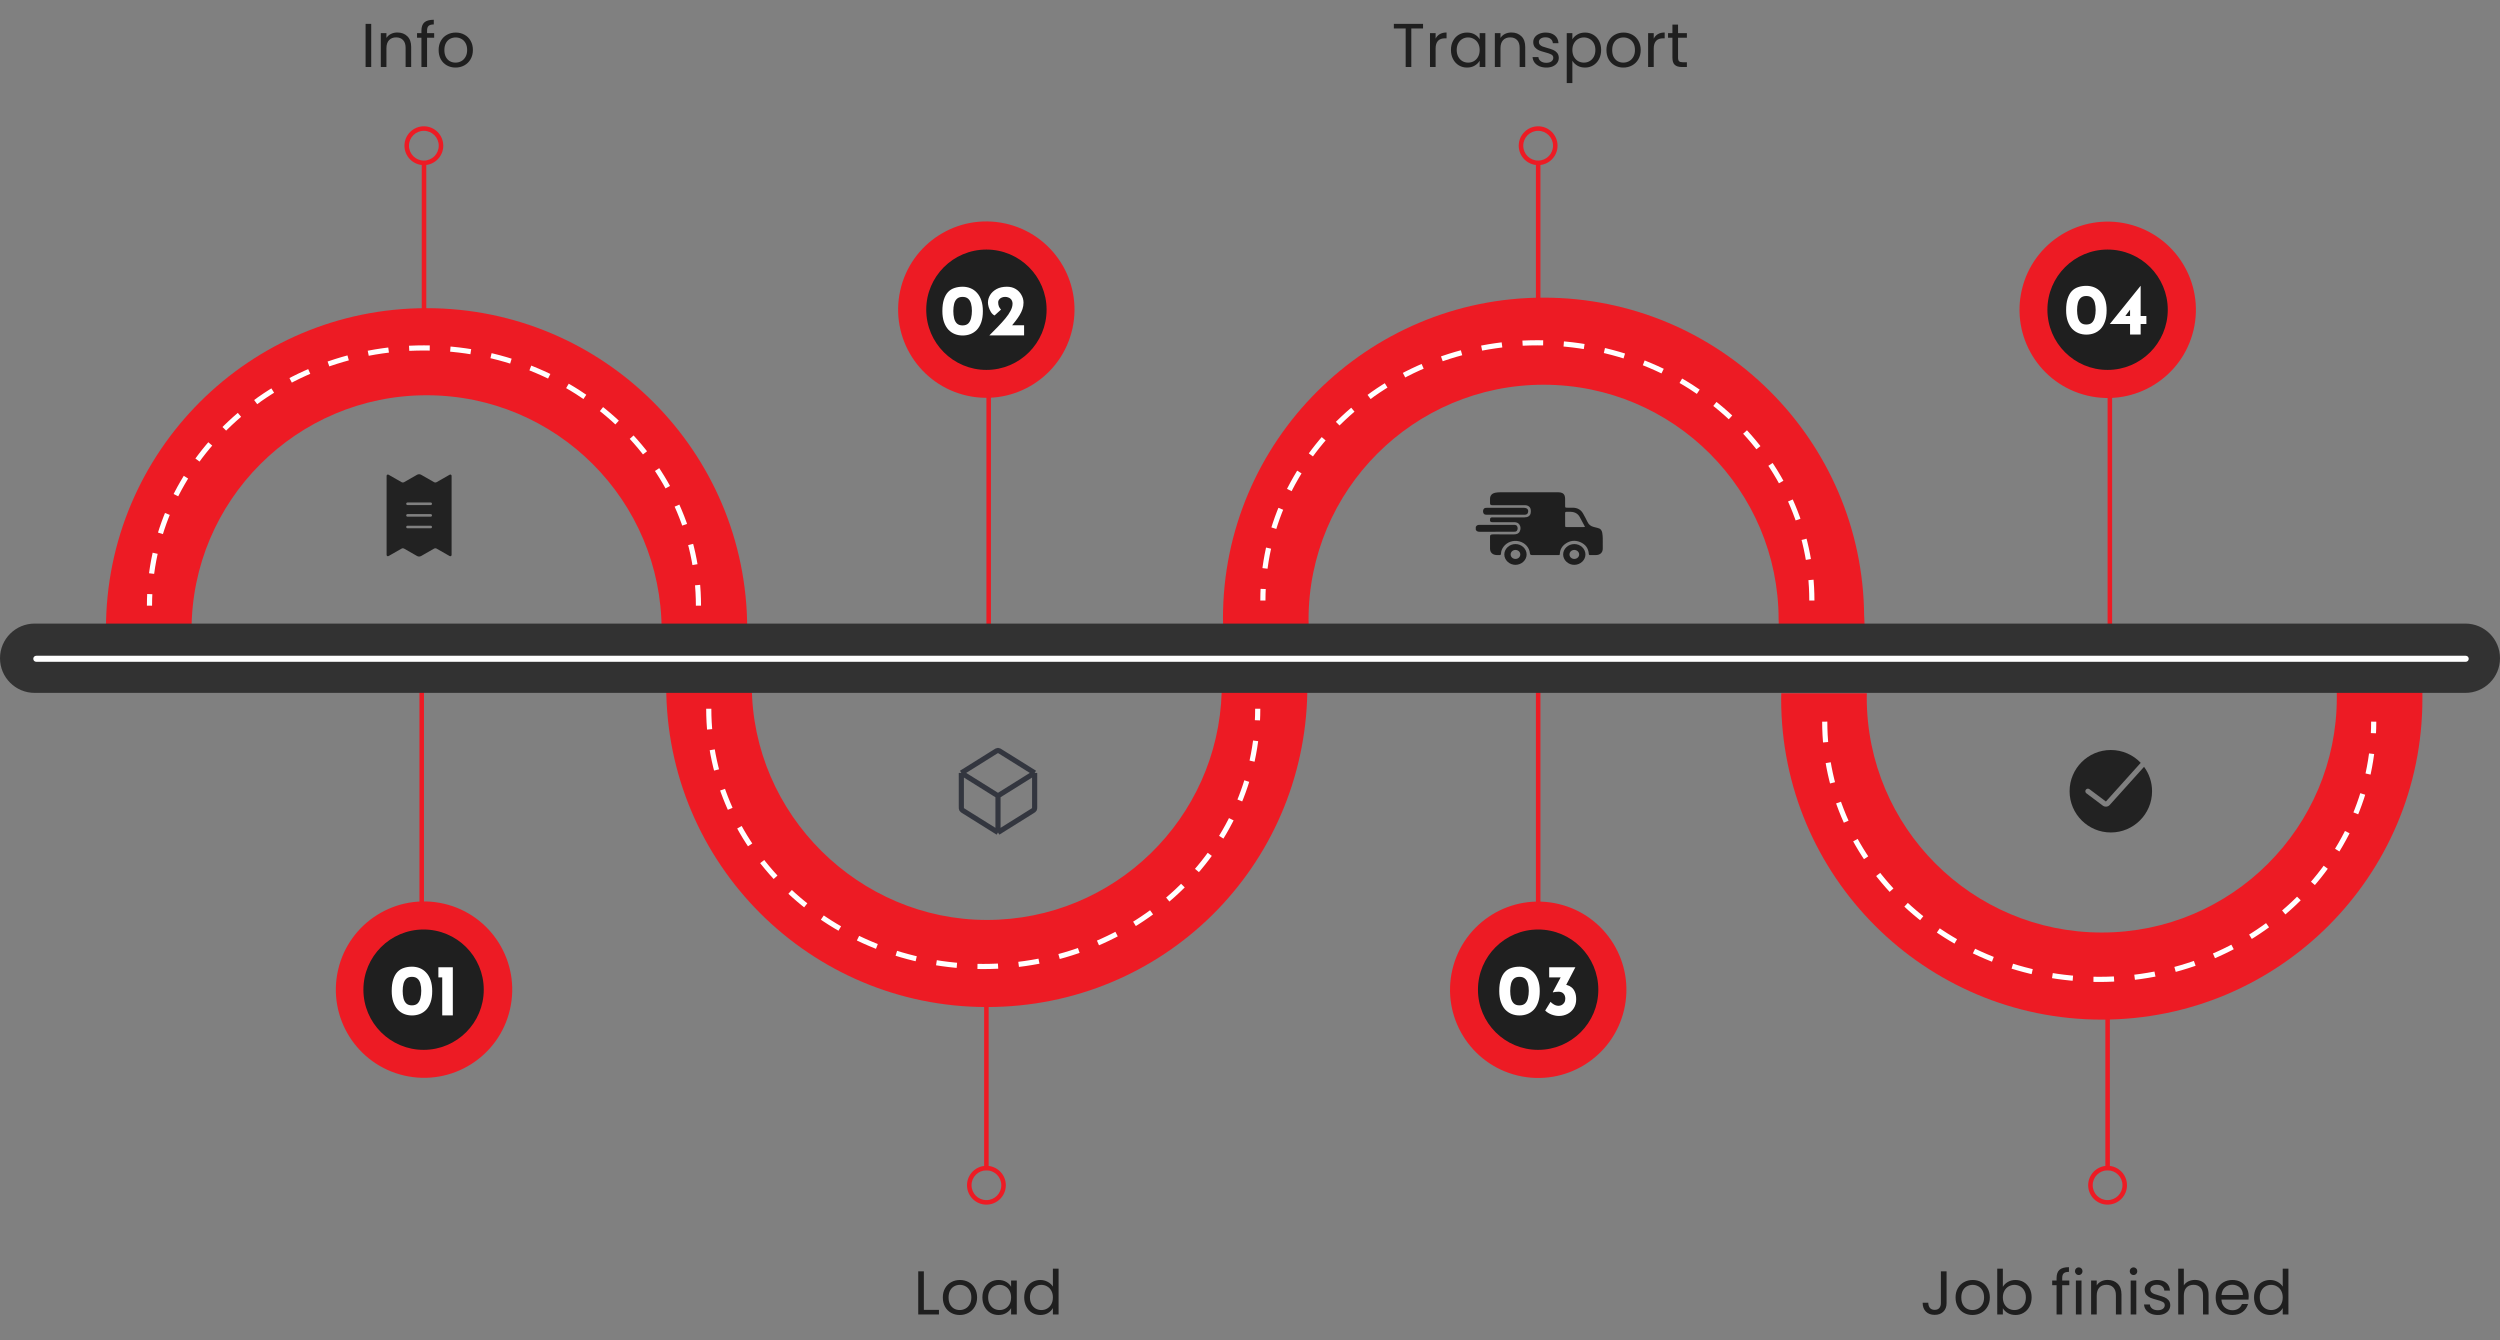 <svg width="970" height="520" viewBox="0 0 970 520" fill="none" xmlns="http://www.w3.org/2000/svg">
<rect x="0" y="0" width="970" height="520" fill="#808080" stroke="none"/>
<g clip-path="url(#clip0_78_106)">
<path d="M572.604 204.457C572.862 203.851 573.35 203.637 574.037 203.64C578.493 203.652 582.952 203.648 587.408 203.644C587.956 203.644 588.475 203.731 588.686 204.251C588.904 204.79 588.937 205.368 588.578 205.886C588.303 206.285 587.844 206.325 587.384 206.325C585.204 206.325 583.023 206.325 580.842 206.325C578.598 206.325 576.352 206.315 574.108 206.33C573.421 206.334 572.888 206.155 572.602 205.534V204.458L572.604 204.457Z" fill="#1F1F1F"/>
<path d="M593.152 191.002C596.985 191.002 600.817 190.999 604.65 191.002C605.951 191.002 606.762 191.443 607.091 192.373C607.218 192.734 607.254 193.134 607.263 193.517C607.288 194.474 607.266 195.43 607.272 196.387C607.275 196.891 607.38 196.984 607.928 196.987C608.73 196.991 609.532 196.971 610.332 196.991C612.106 197.035 613.42 197.798 614.235 199.262C614.848 200.361 615.452 201.468 615.994 202.598C616.472 203.594 617.266 204.178 618.365 204.456C618.86 204.58 619.349 204.729 619.848 204.83C620.956 205.051 621.511 205.742 621.675 206.723C621.79 207.414 621.852 208.118 621.867 208.818C621.896 210.163 621.879 211.509 621.874 212.855C621.87 214.394 620.867 215.343 619.217 215.367C618.495 215.379 617.773 215.35 617.053 215.377C616.637 215.393 616.484 215.297 616.452 214.871C616.293 212.752 615.177 211.183 613.094 210.322C611.066 209.484 609.102 209.738 607.345 211.005C606.038 211.947 605.326 213.223 605.217 214.772C605.175 215.369 605.183 215.37 604.554 215.37C601.171 215.37 597.787 215.37 594.403 215.37C593.918 215.37 593.654 215.151 593.613 214.711C593.407 212.471 591.77 210.625 589.476 210.047C587.192 209.471 584.79 210.274 583.403 212.087C582.784 212.897 582.419 213.8 582.39 214.797C582.377 215.249 582.175 215.407 581.714 215.374C581.395 215.352 581.072 215.379 580.751 215.367C579.171 215.317 578.165 214.414 578.132 212.942C578.095 211.358 578.117 209.773 578.127 208.188C578.13 207.663 578.326 207.461 578.876 207.365C579.063 207.333 579.259 207.333 579.45 207.333C582.112 207.331 584.774 207.321 587.436 207.337C588.418 207.342 589.232 207.06 589.654 206.205C590.098 205.305 590.098 204.363 589.514 203.503C589.041 202.811 588.285 202.6 587.433 202.603C585.14 202.612 582.846 202.606 580.553 202.606C580.12 202.606 579.688 202.596 579.255 202.608C578.039 202.64 578.003 202.125 578.201 201.088C578.227 200.957 578.484 200.83 578.661 200.766C578.816 200.711 579.01 200.744 579.185 200.744C583.291 200.744 587.396 200.745 591.501 200.742C592.784 200.742 593.68 200.171 593.893 199.142C593.994 198.654 593.996 198.122 593.902 197.633C593.712 196.635 592.826 196.02 591.675 196.016C589.382 196.008 587.088 196.013 584.795 196.013C582.87 196.013 580.947 196.013 579.022 196.013C578.341 196.013 578.133 195.823 578.124 195.185C578.117 194.647 578.118 194.109 578.124 193.571C578.139 192.283 578.826 191.453 580.181 191.178C580.753 191.067 581.352 191.012 581.941 191.01C585.677 190.995 589.414 191.002 593.152 191.002ZM614.984 204.429C614.279 203.106 613.625 201.863 612.953 200.628C612.247 199.327 611.089 198.657 609.536 198.589C608.976 198.565 608.413 198.598 607.854 198.581C607.436 198.568 607.256 198.691 607.263 199.12C607.288 200.718 607.271 202.318 607.274 203.918C607.274 204.436 607.348 204.504 607.92 204.504C610.069 204.507 612.218 204.507 614.365 204.502C614.55 204.502 614.735 204.46 614.986 204.43L614.984 204.429Z" fill="#1F1F1F"/>
<path d="M584.15 199.711C581.731 199.711 579.311 199.707 576.891 199.714C576.369 199.715 575.862 199.667 575.614 199.18C575.35 198.663 575.352 198.098 575.614 197.579C575.848 197.112 576.339 197.036 576.839 197.036C578.651 197.036 580.461 197.036 582.272 197.036C585.285 197.036 588.298 197.036 591.311 197.036C592.645 197.036 593.25 197.854 592.794 199.042C592.634 199.46 592.207 199.708 591.602 199.709C589.824 199.714 588.044 199.711 586.266 199.711C585.561 199.711 584.856 199.711 584.15 199.711Z" fill="#1F1F1F"/>
<path d="M615.148 215.109C615.161 217.31 613.236 219.129 610.859 219.163C608.516 219.195 606.49 217.317 606.498 215.122C606.507 212.925 608.465 211.103 610.821 211.097C613.186 211.091 615.134 212.899 615.146 215.109H615.148ZM608.963 215.139C608.969 216.105 609.783 216.862 610.821 216.867C611.867 216.872 612.726 216.076 612.714 215.112C612.702 214.166 611.856 213.381 610.839 213.375C609.795 213.368 608.957 214.158 608.963 215.14V215.139Z" fill="#1F1F1F"/>
<path d="M588.006 211.096C590.369 211.1 592.321 212.917 592.328 215.119C592.334 217.309 590.385 219.139 588.021 219.161C585.667 219.184 583.659 217.312 583.675 215.111C583.692 212.906 585.649 211.093 588.008 211.097L588.006 211.096ZM587.944 216.865C588.987 216.893 589.827 216.162 589.872 215.188C589.918 214.218 589.087 213.397 588.034 213.374C587.014 213.352 586.157 214.119 586.127 215.083C586.096 216.043 586.906 216.836 587.944 216.865Z" fill="#1F1F1F"/>
</g>
<path d="M818.636 382.401H816.876V454.023H818.636V382.401Z" fill="#ed1b24"/>
<path d="M819.504 127.593H817.744V245.938H819.504V127.593Z" fill="#ed1b24"/>
<path d="M597.69 63.761H595.93V135.383H597.69V63.761Z" fill="#ed1b24"/>
<path d="M597.69 258.235H595.93V376.581H597.69V258.235Z" fill="#ed1b24"/>
<path d="M164.506 258.235H162.746V376.581H164.506V258.235Z" fill="#ed1b24"/>
<path d="M197.87 391.655C202.111 373.24 190.621 354.874 172.206 350.633C153.792 346.392 135.426 357.881 131.185 376.296C126.943 394.711 138.433 413.077 156.848 417.318C175.262 421.559 193.628 410.069 197.87 391.655Z" fill="#ed1b24"/>
<path d="M164.35 407.346C177.246 407.346 187.7 396.891 187.7 383.996C187.7 371.1 177.246 360.646 164.35 360.646C151.454 360.646 141 371.1 141 383.996C141 396.891 151.454 407.346 164.35 407.346Z" fill="#1F1F1F"/>
<path d="M159.843 393.994C158.772 393.994 157.759 393.806 156.801 393.431C155.862 393.055 155.027 392.483 154.295 391.713C153.581 390.925 153.018 389.939 152.605 388.756C152.192 387.555 151.986 386.147 151.986 384.532C151.986 382.73 152.183 381.228 152.577 380.026C152.971 378.806 153.516 377.83 154.21 377.098C154.924 376.365 155.759 375.849 156.717 375.549C157.674 375.23 158.716 375.07 159.843 375.07C160.913 375.07 161.917 375.258 162.856 375.633C163.813 376.009 164.649 376.591 165.362 377.379C166.094 378.149 166.667 379.135 167.08 380.336C167.493 381.519 167.699 382.918 167.699 384.532C167.699 386.203 167.493 387.639 167.08 388.841C166.667 390.042 166.094 391.028 165.362 391.798C164.63 392.549 163.794 393.102 162.856 393.459C161.917 393.816 160.913 393.994 159.843 393.994ZM159.814 390.08C160.753 390.08 161.485 389.836 162.011 389.348C162.537 388.841 162.903 388.155 163.109 387.292C163.334 386.428 163.447 385.471 163.447 384.419C163.447 383.387 163.334 382.467 163.109 381.66C162.903 380.852 162.537 380.214 162.011 379.745C161.485 379.257 160.753 379.013 159.814 379.013C158.894 379.013 158.172 379.257 157.646 379.745C157.12 380.233 156.754 380.89 156.548 381.716C156.341 382.542 156.238 383.471 156.238 384.504C156.238 385.537 156.341 386.475 156.548 387.32C156.754 388.165 157.12 388.841 157.646 389.348C158.172 389.836 158.894 390.08 159.814 390.08ZM170.091 375.295H175.695V393.966H171.584V379.238H170.091V375.295Z" fill="white"/>
<path d="M383.597 382.401H381.837V454.023H383.597V382.401Z" fill="#ed1b24"/>
<path d="M384.489 127.593H382.729V245.938H384.489V127.593Z" fill="#ed1b24"/>
<path d="M416.111 127.475C420.165 109.018 408.49 90.769 390.034 86.715C371.577 82.66 353.328 94.335 349.274 112.792C345.219 131.248 356.894 149.497 375.351 153.552C393.807 157.606 412.056 145.931 416.111 127.475Z" fill="#ed1b24"/>
<path d="M382.729 143.526C395.625 143.526 406.079 133.072 406.079 120.176C406.079 107.281 395.625 96.826 382.729 96.826C369.833 96.826 359.379 107.281 359.379 120.176C359.379 133.072 369.833 143.526 382.729 143.526Z" fill="#1F1F1F"/>
<path d="M373.497 130.174C372.426 130.174 371.413 129.987 370.455 129.611C369.516 129.236 368.681 128.663 367.949 127.893C367.235 127.105 366.672 126.119 366.259 124.936C365.846 123.735 365.64 122.327 365.64 120.712C365.64 118.91 365.837 117.408 366.231 116.207C366.625 114.986 367.17 114.01 367.864 113.278C368.578 112.546 369.413 112.029 370.371 111.729C371.328 111.41 372.37 111.25 373.497 111.25C374.567 111.25 375.571 111.438 376.51 111.813C377.467 112.189 378.303 112.771 379.016 113.559C379.748 114.329 380.321 115.315 380.734 116.516C381.147 117.699 381.353 119.098 381.353 120.712C381.353 122.383 381.147 123.819 380.734 125.021C380.321 126.222 379.748 127.208 379.016 127.978C378.284 128.729 377.448 129.283 376.51 129.639C375.571 129.996 374.567 130.174 373.497 130.174ZM373.468 126.26C374.407 126.26 375.139 126.016 375.665 125.528C376.191 125.021 376.557 124.336 376.763 123.472C376.988 122.608 377.101 121.651 377.101 120.6C377.101 119.567 376.988 118.647 376.763 117.84C376.557 117.033 376.191 116.394 375.665 115.925C375.139 115.437 374.407 115.193 373.468 115.193C372.548 115.193 371.826 115.437 371.3 115.925C370.774 116.413 370.408 117.07 370.202 117.896C369.995 118.722 369.892 119.652 369.892 120.684C369.892 121.717 369.995 122.655 370.202 123.5C370.408 124.345 370.774 125.021 371.3 125.528C371.826 126.016 372.548 126.26 373.468 126.26ZM383.858 130.146C385.022 128.963 386.139 127.828 387.209 126.739C388.279 125.631 389.236 124.57 390.081 123.557C390.945 122.524 391.621 121.529 392.109 120.571C392.616 119.614 392.869 118.685 392.869 117.784C392.869 117.389 392.794 117.033 392.644 116.713C392.513 116.394 392.315 116.122 392.053 115.897C391.809 115.671 391.508 115.503 391.151 115.39C390.813 115.258 390.429 115.193 389.997 115.193C389.565 115.193 389.18 115.258 388.842 115.39C388.504 115.503 388.223 115.662 387.997 115.869C387.772 116.075 387.594 116.3 387.462 116.544C387.35 116.789 387.293 117.042 387.293 117.305C387.293 117.906 387.387 118.441 387.575 118.91C387.782 119.361 388.054 119.764 388.392 120.121L385.885 122.402C385.341 122.139 384.872 121.698 384.477 121.078C384.102 120.459 383.811 119.811 383.604 119.135C383.417 118.441 383.323 117.868 383.323 117.417C383.323 116.385 383.604 115.399 384.168 114.461C384.75 113.522 385.585 112.752 386.674 112.151C387.782 111.551 389.124 111.25 390.701 111.25C391.996 111.25 393.123 111.541 394.08 112.123C395.038 112.705 395.779 113.475 396.305 114.432C396.849 115.371 397.122 116.375 397.122 117.446C397.122 118.29 396.99 119.107 396.727 119.896C396.464 120.684 396.098 121.463 395.629 122.233C395.178 122.984 394.662 123.735 394.08 124.486C393.498 125.218 392.897 125.969 392.278 126.739L390.419 126.204H397.347V130.146H383.858Z" fill="white"/>
<path d="M851.079 128.117C855.448 109.732 844.087 91.287 825.703 86.917C807.318 82.547 788.872 93.909 784.503 112.293C780.133 130.678 791.494 149.124 809.879 153.493C828.263 157.863 846.709 146.501 851.079 128.117Z" fill="#ed1b24"/>
<path d="M817.744 143.527C830.64 143.527 841.094 133.073 841.094 120.177C841.094 107.281 830.64 96.827 817.744 96.827C804.848 96.827 794.394 107.281 794.394 120.177C794.394 133.073 804.848 143.527 817.744 143.527Z" fill="#1F1F1F"/>
<path d="M809.511 129.829C808.441 129.829 807.427 129.641 806.47 129.266C805.531 128.89 804.696 128.318 803.963 127.548C803.25 126.759 802.687 125.774 802.274 124.591C801.861 123.389 801.654 121.981 801.654 120.367C801.654 118.564 801.851 117.063 802.246 115.861C802.64 114.641 803.184 113.665 803.879 112.932C804.592 112.2 805.428 111.684 806.385 111.383C807.343 111.064 808.385 110.905 809.511 110.905C810.581 110.905 811.586 111.092 812.524 111.468C813.482 111.843 814.317 112.425 815.031 113.214C815.763 113.984 816.335 114.969 816.748 116.171C817.161 117.354 817.368 118.752 817.368 120.367C817.368 122.038 817.161 123.474 816.748 124.675C816.335 125.877 815.763 126.863 815.031 127.632C814.298 128.383 813.463 128.937 812.524 129.294C811.586 129.65 810.581 129.829 809.511 129.829ZM809.483 125.914C810.422 125.914 811.154 125.67 811.679 125.182C812.205 124.675 812.571 123.99 812.778 123.127C813.003 122.263 813.116 121.305 813.116 120.254C813.116 119.222 813.003 118.302 812.778 117.494C812.571 116.687 812.205 116.049 811.679 115.579C811.154 115.091 810.422 114.847 809.483 114.847C808.563 114.847 807.84 115.091 807.315 115.579C806.789 116.068 806.423 116.725 806.216 117.551C806.01 118.377 805.906 119.306 805.906 120.339C805.906 121.371 806.01 122.31 806.216 123.155C806.423 124 806.789 124.675 807.315 125.182C807.84 125.67 808.563 125.914 809.483 125.914ZM818.633 125.717V125.689L830.545 110.905H830.573V122.62H832.798V125.717H830.573V129.801H826.462V125.717H818.633ZM826.659 119.888L824.491 122.789L824.096 122.62H826.462V119.691L826.659 119.888Z" fill="white"/>
<path d="M165.398 63.761H163.638V135.383H165.398V63.761Z" fill="#ed1b24"/>
<path d="M906.638 262.436C906.638 262.436 906.685 270.086 906.685 270.626C906.685 320.987 865.852 361.82 815.491 361.82C765.13 361.82 724.297 320.987 724.297 270.626C724.297 270.086 724.32 269.546 724.344 268.983H691.137C691.137 269.734 691.09 270.461 691.09 271.212C691.09 339.925 746.778 395.613 815.491 395.613C884.203 395.613 939.891 339.925 939.891 271.212V262.412H906.638V262.436Z" fill="#ed1b24"/>
<path d="M289.916 243.967C289.916 175.255 234.228 119.567 165.515 119.567C96.803 119.567 41.115 175.255 41.115 243.967C41.115 244.718 41.162 245.446 41.162 246.196H74.368C74.368 245.657 74.321 245.117 74.321 244.554C74.321 194.193 115.154 153.36 165.515 153.36C215.876 153.36 256.71 194.193 256.71 244.554C256.71 245.094 256.686 245.633 256.663 246.196L256.451 257.954L289.916 255.419V246.22H289.869C289.869 245.469 289.916 244.742 289.916 243.991V243.967Z" fill="#ed1b24"/>
<path d="M507.271 267.622C507.271 267.176 507.294 266.753 507.294 266.331C507.294 265.909 507.294 265.463 507.271 265.04L474.017 255.419V268.42C472.609 317.537 432.363 356.938 382.894 356.938C333.424 356.938 291.699 316.105 291.699 265.744C291.699 265.205 291.723 264.665 291.746 264.102H258.54C258.54 264.853 258.493 265.58 258.493 266.331C258.493 335.043 314.181 390.731 382.894 390.731C451.606 390.731 506.121 336.146 507.247 268.42V267.645L507.271 267.622Z" fill="#ed1b24"/>
<path d="M723.287 239.156C722.888 170.795 667.365 115.483 598.91 115.483C530.456 115.483 474.51 171.171 474.51 239.883C474.51 240.634 474.557 241.362 474.557 242.113H507.763C507.763 241.573 507.716 241.033 507.716 240.47C507.716 190.109 548.549 149.276 598.91 149.276C649.271 149.276 690.105 190.109 690.105 240.47C690.105 241.01 690.762 262.436 690.762 262.436L724.015 255.395L723.311 239.156H723.287Z" fill="#ed1b24"/>
<path d="M970 255.396C970 262.835 963.969 268.842 956.553 268.842H13.447C6.008 268.842 0 262.811 0 255.396C0 247.956 6.031 241.949 13.447 241.949H956.553C963.992 241.949 970 247.98 970 255.396Z" fill="#323232"/>
<path d="M630.115 391.947C634.484 373.562 623.123 355.116 604.739 350.747C586.354 346.377 567.908 357.738 563.539 376.123C559.169 394.507 570.53 412.953 588.915 417.323C607.299 421.692 625.745 410.331 630.115 391.947Z" fill="#ed1b24"/>
<path d="M596.799 407.346C609.694 407.346 620.149 396.892 620.149 383.996C620.149 371.1 609.694 360.646 596.799 360.646C583.903 360.646 573.449 371.1 573.449 383.996C573.449 396.892 583.903 407.346 596.799 407.346Z" fill="#1F1F1F"/>
<path d="M589.566 393.994C588.496 393.994 587.482 393.807 586.525 393.431C585.586 393.056 584.751 392.483 584.018 391.713C583.305 390.925 582.742 389.939 582.329 388.756C581.916 387.555 581.709 386.147 581.709 384.532C581.709 382.73 581.906 381.228 582.301 380.027C582.695 378.806 583.239 377.83 583.934 377.098C584.647 376.366 585.483 375.849 586.44 375.549C587.398 375.23 588.44 375.07 589.566 375.07C590.636 375.07 591.641 375.258 592.579 375.634C593.537 376.009 594.372 376.591 595.086 377.38C595.818 378.149 596.39 379.135 596.803 380.336C597.216 381.519 597.423 382.918 597.423 384.532C597.423 386.203 597.216 387.639 596.803 388.841C596.39 390.043 595.818 391.028 595.086 391.798C594.353 392.549 593.518 393.103 592.579 393.459C591.641 393.816 590.636 393.994 589.566 393.994ZM589.538 390.08C590.477 390.08 591.209 389.836 591.734 389.348C592.26 388.841 592.626 388.156 592.833 387.292C593.058 386.429 593.171 385.471 593.171 384.42C593.171 383.387 593.058 382.467 592.833 381.66C592.626 380.853 592.26 380.214 591.734 379.745C591.209 379.257 590.477 379.013 589.538 379.013C588.618 379.013 587.895 379.257 587.369 379.745C586.844 380.233 586.478 380.89 586.271 381.716C586.065 382.542 585.961 383.472 585.961 384.504C585.961 385.537 586.065 386.475 586.271 387.32C586.478 388.165 586.844 388.841 587.369 389.348C587.895 389.836 588.618 390.08 589.538 390.08ZM611.248 375.296L607.024 383.406L604.799 382.195C604.987 382.12 605.184 382.064 605.39 382.026C605.616 381.989 605.822 381.97 606.01 381.97C606.667 381.951 607.324 382.026 607.981 382.195C608.638 382.364 609.23 382.664 609.755 383.096C610.3 383.528 610.732 384.119 611.051 384.87C611.389 385.621 611.558 386.579 611.558 387.743C611.558 389.094 611.238 390.258 610.6 391.235C609.981 392.192 609.164 392.924 608.15 393.431C607.136 393.938 606.038 394.192 604.855 394.192C603.935 394.192 602.969 394.004 601.955 393.628C600.941 393.234 600.134 392.718 599.533 392.079L601.617 388.7C601.898 389.057 602.33 389.404 602.912 389.742C603.494 390.08 604.104 390.249 604.743 390.249C605.156 390.249 605.559 390.146 605.954 389.939C606.348 389.733 606.676 389.423 606.939 389.01C607.202 388.597 607.334 388.09 607.334 387.489C607.334 386.663 607.099 386.006 606.63 385.518C606.179 385.03 605.541 384.786 604.715 384.786C604.151 384.786 603.72 384.814 603.419 384.87C603.138 384.908 602.856 384.964 602.574 385.039L602.49 384.927L605.785 378.759L606.967 379.238H601.082V375.296H611.248Z" fill="white"/>
<path d="M956.694 256.78H14.08C13.423 256.78 12.907 256.263 12.907 255.606C12.907 254.949 13.423 254.433 14.08 254.433H956.694C957.351 254.433 957.867 254.949 957.867 255.606C957.867 256.263 957.351 256.78 956.694 256.78Z" fill="white"/>
<path d="M164.459 64.066C160.306 64.066 156.926 60.687 156.926 56.533C156.926 52.379 160.306 49 164.459 49C168.613 49 171.992 52.379 171.992 56.533C171.992 60.687 168.613 64.066 164.459 64.066ZM164.459 50.76C161.268 50.76 158.686 53.341 158.686 56.533C158.686 59.724 161.268 62.306 164.459 62.306C167.651 62.306 170.232 59.724 170.232 56.533C170.232 53.341 167.651 50.76 164.459 50.76Z" fill="#ed1b24"/>
<path d="M596.798 64.066C592.645 64.066 589.265 60.687 589.265 56.533C589.265 52.379 592.645 49 596.798 49C600.952 49 604.331 52.379 604.331 56.533C604.331 60.687 600.952 64.066 596.798 64.066ZM596.798 50.76C593.607 50.76 591.025 53.341 591.025 56.533C591.025 59.724 593.607 62.306 596.798 62.306C599.99 62.306 602.571 59.724 602.571 56.533C602.571 53.341 599.99 50.76 596.798 50.76Z" fill="#ed1b24"/>
<path d="M817.744 467.4C813.59 467.4 810.211 464.02 810.211 459.867C810.211 455.713 813.59 452.334 817.744 452.334C821.897 452.334 825.277 455.713 825.277 459.867C825.277 464.02 821.897 467.4 817.744 467.4ZM817.744 454.094C814.552 454.094 811.971 456.675 811.971 459.867C811.971 463.058 814.552 465.64 817.744 465.64C820.935 465.64 823.517 463.058 823.517 459.867C823.517 456.675 820.935 454.094 817.744 454.094Z" fill="#ed1b24"/>
<path d="M382.729 467.4C378.575 467.4 375.196 464.02 375.196 459.867C375.196 455.713 378.575 452.334 382.729 452.334C386.883 452.334 390.262 455.713 390.262 459.867C390.262 464.02 386.883 467.4 382.729 467.4ZM382.729 454.094C379.538 454.094 376.956 456.675 376.956 459.867C376.956 463.058 379.538 465.64 382.729 465.64C385.921 465.64 388.502 463.058 388.502 459.867C388.502 456.675 385.921 454.094 382.729 454.094Z" fill="#ed1b24"/>
<path d="M144.032 9.272V26H141.848V9.272H144.032ZM154.162 12.608C155.762 12.608 157.058 13.096 158.05 14.072C159.042 15.032 159.538 16.424 159.538 18.248V26H157.378V18.56C157.378 17.248 157.05 16.248 156.394 15.56C155.738 14.856 154.842 14.504 153.706 14.504C152.554 14.504 151.634 14.864 150.946 15.584C150.274 16.304 149.938 17.352 149.938 18.728V26H147.754V12.848H149.938V14.72C150.37 14.048 150.954 13.528 151.69 13.16C152.442 12.792 153.266 12.608 154.162 12.608ZM168.458 14.648H165.698V26H163.514V14.648H161.81V12.848H163.514V11.912C163.514 10.44 163.89 9.368 164.642 8.696C165.41 8.008 166.634 7.664 168.314 7.664V9.488C167.354 9.488 166.674 9.68 166.274 10.064C165.89 10.432 165.698 11.048 165.698 11.912V12.848H168.458V14.648ZM176.74 26.216C175.508 26.216 174.388 25.936 173.38 25.376C172.388 24.816 171.604 24.024 171.028 23C170.468 21.96 170.188 20.76 170.188 19.4C170.188 18.056 170.476 16.872 171.052 15.848C171.644 14.808 172.444 14.016 173.452 13.472C174.46 12.912 175.588 12.632 176.836 12.632C178.084 12.632 179.212 12.912 180.22 13.472C181.228 14.016 182.02 14.8 182.596 15.824C183.188 16.848 183.484 18.04 183.484 19.4C183.484 20.76 183.18 21.96 182.572 23C181.98 24.024 181.172 24.816 180.148 25.376C179.124 25.936 177.988 26.216 176.74 26.216ZM176.74 24.296C177.524 24.296 178.26 24.112 178.948 23.744C179.636 23.376 180.188 22.824 180.604 22.088C181.036 21.352 181.252 20.456 181.252 19.4C181.252 18.344 181.044 17.448 180.628 16.712C180.212 15.976 179.668 15.432 178.996 15.08C178.324 14.712 177.596 14.528 176.812 14.528C176.012 14.528 175.276 14.712 174.604 15.08C173.948 15.432 173.42 15.976 173.02 16.712C172.62 17.448 172.42 18.344 172.42 19.4C172.42 20.472 172.612 21.376 172.996 22.112C173.396 22.848 173.924 23.4 174.58 23.768C175.236 24.12 175.956 24.296 176.74 24.296Z" fill="#1F1F1F"/>
<path d="M358.458 508.224H364.314V510H356.274V493.272H358.458V508.224ZM372.369 510.216C371.137 510.216 370.017 509.936 369.009 509.376C368.017 508.816 367.233 508.024 366.657 507C366.097 505.96 365.817 504.76 365.817 503.4C365.817 502.056 366.105 500.872 366.681 499.848C367.273 498.808 368.073 498.016 369.081 497.472C370.089 496.912 371.217 496.632 372.465 496.632C373.713 496.632 374.841 496.912 375.849 497.472C376.857 498.016 377.649 498.8 378.225 499.824C378.817 500.848 379.113 502.04 379.113 503.4C379.113 504.76 378.809 505.96 378.201 507C377.609 508.024 376.801 508.816 375.777 509.376C374.753 509.936 373.617 510.216 372.369 510.216ZM372.369 508.296C373.153 508.296 373.889 508.112 374.577 507.744C375.265 507.376 375.817 506.824 376.233 506.088C376.665 505.352 376.881 504.456 376.881 503.4C376.881 502.344 376.673 501.448 376.257 500.712C375.841 499.976 375.297 499.432 374.625 499.08C373.953 498.712 373.225 498.528 372.441 498.528C371.641 498.528 370.905 498.712 370.233 499.08C369.577 499.432 369.049 499.976 368.649 500.712C368.249 501.448 368.049 502.344 368.049 503.4C368.049 504.472 368.241 505.376 368.625 506.112C369.025 506.848 369.553 507.4 370.209 507.768C370.865 508.12 371.585 508.296 372.369 508.296ZM381.169 503.376C381.169 502.032 381.441 500.856 381.985 499.848C382.529 498.824 383.273 498.032 384.217 497.472C385.177 496.912 386.241 496.632 387.409 496.632C388.561 496.632 389.561 496.88 390.409 497.376C391.257 497.872 391.889 498.496 392.305 499.248V496.848H394.513V510H392.305V507.552C391.873 508.32 391.225 508.96 390.361 509.472C389.513 509.968 388.521 510.216 387.385 510.216C386.217 510.216 385.161 509.928 384.217 509.352C383.273 508.776 382.529 507.968 381.985 506.928C381.441 505.888 381.169 504.704 381.169 503.376ZM392.305 503.4C392.305 502.408 392.105 501.544 391.705 500.808C391.305 500.072 390.761 499.512 390.073 499.128C389.401 498.728 388.657 498.528 387.841 498.528C387.025 498.528 386.281 498.72 385.609 499.104C384.937 499.488 384.401 500.048 384.001 500.784C383.601 501.52 383.401 502.384 383.401 503.376C383.401 504.384 383.601 505.264 384.001 506.016C384.401 506.752 384.937 507.32 385.609 507.72C386.281 508.104 387.025 508.296 387.841 508.296C388.657 508.296 389.401 508.104 390.073 507.72C390.761 507.32 391.305 506.752 391.705 506.016C392.105 505.264 392.305 504.392 392.305 503.4ZM397.387 503.376C397.387 502.032 397.659 500.856 398.203 499.848C398.747 498.824 399.491 498.032 400.435 497.472C401.395 496.912 402.467 496.632 403.651 496.632C404.675 496.632 405.627 496.872 406.507 497.352C407.387 497.816 408.059 498.432 408.523 499.2V492.24H410.731V510H408.523V507.528C408.091 508.312 407.451 508.96 406.603 509.472C405.755 509.968 404.763 510.216 403.627 510.216C402.459 510.216 401.395 509.928 400.435 509.352C399.491 508.776 398.747 507.968 398.203 506.928C397.659 505.888 397.387 504.704 397.387 503.376ZM408.523 503.4C408.523 502.408 408.323 501.544 407.923 500.808C407.523 500.072 406.979 499.512 406.291 499.128C405.619 498.728 404.875 498.528 404.059 498.528C403.243 498.528 402.499 498.72 401.827 499.104C401.155 499.488 400.619 500.048 400.219 500.784C399.819 501.52 399.619 502.384 399.619 503.376C399.619 504.384 399.819 505.264 400.219 506.016C400.619 506.752 401.155 507.32 401.827 507.72C402.499 508.104 403.243 508.296 404.059 508.296C404.875 508.296 405.619 508.104 406.291 507.72C406.979 507.32 407.523 506.752 407.923 506.016C408.323 505.264 408.523 504.392 408.523 503.4Z" fill="#1F1F1F"/>
<path d="M552.144 9.272V11.048H547.584V26H545.4V11.048H540.816V9.272H552.144ZM557.016 14.984C557.4 14.232 557.944 13.648 558.648 13.232C559.368 12.816 560.24 12.608 561.264 12.608V14.864H560.688C558.24 14.864 557.016 16.192 557.016 18.848V26H554.832V12.848H557.016V14.984ZM562.97 19.376C562.97 18.032 563.242 16.856 563.786 15.848C564.33 14.824 565.074 14.032 566.018 13.472C566.978 12.912 568.042 12.632 569.21 12.632C570.362 12.632 571.362 12.88 572.21 13.376C573.058 13.872 573.69 14.496 574.106 15.248V12.848H576.314V26H574.106V23.552C573.674 24.32 573.026 24.96 572.162 25.472C571.314 25.968 570.322 26.216 569.186 26.216C568.018 26.216 566.962 25.928 566.018 25.352C565.074 24.776 564.33 23.968 563.786 22.928C563.242 21.888 562.97 20.704 562.97 19.376ZM574.106 19.4C574.106 18.408 573.906 17.544 573.506 16.808C573.106 16.072 572.562 15.512 571.874 15.128C571.202 14.728 570.458 14.528 569.642 14.528C568.826 14.528 568.082 14.72 567.41 15.104C566.738 15.488 566.202 16.048 565.802 16.784C565.402 17.52 565.202 18.384 565.202 19.376C565.202 20.384 565.402 21.264 565.802 22.016C566.202 22.752 566.738 23.32 567.41 23.72C568.082 24.104 568.826 24.296 569.642 24.296C570.458 24.296 571.202 24.104 571.874 23.72C572.562 23.32 573.106 22.752 573.506 22.016C573.906 21.264 574.106 20.392 574.106 19.4ZM586.412 12.608C588.012 12.608 589.308 13.096 590.3 14.072C591.292 15.032 591.788 16.424 591.788 18.248V26H589.628V18.56C589.628 17.248 589.3 16.248 588.644 15.56C587.988 14.856 587.092 14.504 585.956 14.504C584.804 14.504 583.884 14.864 583.196 15.584C582.524 16.304 582.188 17.352 582.188 18.728V26H580.004V12.848H582.188V14.72C582.62 14.048 583.204 13.528 583.94 13.16C584.692 12.792 585.516 12.608 586.412 12.608ZM600.012 26.216C599.004 26.216 598.1 26.048 597.3 25.712C596.5 25.36 595.868 24.88 595.404 24.272C594.94 23.648 594.684 22.936 594.636 22.136H596.892C596.956 22.792 597.26 23.328 597.804 23.744C598.364 24.16 599.092 24.368 599.988 24.368C600.82 24.368 601.476 24.184 601.956 23.816C602.436 23.448 602.676 22.984 602.676 22.424C602.676 21.848 602.42 21.424 601.908 21.152C601.396 20.864 600.604 20.584 599.532 20.312C598.556 20.056 597.756 19.8 597.132 19.544C596.524 19.272 595.996 18.88 595.548 18.368C595.116 17.84 594.9 17.152 594.9 16.304C594.9 15.632 595.1 15.016 595.5 14.456C595.9 13.896 596.468 13.456 597.204 13.136C597.94 12.8 598.78 12.632 599.724 12.632C601.18 12.632 602.356 13 603.252 13.736C604.148 14.472 604.628 15.48 604.692 16.76H602.508C602.46 16.072 602.18 15.52 601.668 15.104C601.172 14.688 600.5 14.48 599.652 14.48C598.868 14.48 598.244 14.648 597.78 14.984C597.316 15.32 597.084 15.76 597.084 16.304C597.084 16.736 597.22 17.096 597.492 17.384C597.78 17.656 598.132 17.88 598.548 18.056C598.98 18.216 599.572 18.4 600.324 18.608C601.268 18.864 602.036 19.12 602.628 19.376C603.22 19.616 603.724 19.984 604.14 20.48C604.572 20.976 604.796 21.624 604.812 22.424C604.812 23.144 604.612 23.792 604.212 24.368C603.812 24.944 603.244 25.4 602.508 25.736C601.788 26.056 600.956 26.216 600.012 26.216ZM610.079 15.272C610.511 14.52 611.151 13.896 611.999 13.4C612.863 12.888 613.863 12.632 614.999 12.632C616.167 12.632 617.223 12.912 618.167 13.472C619.127 14.032 619.879 14.824 620.423 15.848C620.967 16.856 621.239 18.032 621.239 19.376C621.239 20.704 620.967 21.888 620.423 22.928C619.879 23.968 619.127 24.776 618.167 25.352C617.223 25.928 616.167 26.216 614.999 26.216C613.879 26.216 612.887 25.968 612.023 25.472C611.175 24.96 610.527 24.328 610.079 23.576V32.24H607.895V12.848H610.079V15.272ZM619.007 19.376C619.007 18.384 618.807 17.52 618.407 16.784C618.007 16.048 617.463 15.488 616.775 15.104C616.103 14.72 615.359 14.528 614.543 14.528C613.743 14.528 612.999 14.728 612.311 15.128C611.639 15.512 611.095 16.08 610.679 16.832C610.279 17.568 610.079 18.424 610.079 19.4C610.079 20.392 610.279 21.264 610.679 22.016C611.095 22.752 611.639 23.32 612.311 23.72C612.999 24.104 613.743 24.296 614.543 24.296C615.359 24.296 616.103 24.104 616.775 23.72C617.463 23.32 618.007 22.752 618.407 22.016C618.807 21.264 619.007 20.384 619.007 19.376ZM629.85 26.216C628.618 26.216 627.498 25.936 626.49 25.376C625.498 24.816 624.714 24.024 624.138 23C623.578 21.96 623.298 20.76 623.298 19.4C623.298 18.056 623.586 16.872 624.162 15.848C624.754 14.808 625.554 14.016 626.562 13.472C627.57 12.912 628.698 12.632 629.946 12.632C631.194 12.632 632.322 12.912 633.33 13.472C634.338 14.016 635.13 14.8 635.706 15.824C636.298 16.848 636.594 18.04 636.594 19.4C636.594 20.76 636.29 21.96 635.682 23C635.09 24.024 634.282 24.816 633.258 25.376C632.234 25.936 631.098 26.216 629.85 26.216ZM629.85 24.296C630.634 24.296 631.37 24.112 632.058 23.744C632.746 23.376 633.298 22.824 633.714 22.088C634.146 21.352 634.362 20.456 634.362 19.4C634.362 18.344 634.154 17.448 633.738 16.712C633.322 15.976 632.778 15.432 632.106 15.08C631.434 14.712 630.706 14.528 629.922 14.528C629.122 14.528 628.386 14.712 627.714 15.08C627.058 15.432 626.53 15.976 626.13 16.712C625.73 17.448 625.53 18.344 625.53 19.4C625.53 20.472 625.722 21.376 626.106 22.112C626.506 22.848 627.034 23.4 627.69 23.768C628.346 24.12 629.066 24.296 629.85 24.296ZM641.649 14.984C642.033 14.232 642.577 13.648 643.281 13.232C644.001 12.816 644.873 12.608 645.897 12.608V14.864H645.321C642.873 14.864 641.649 16.192 641.649 18.848V26H639.465V12.848H641.649V14.984ZM651.082 14.648V22.4C651.082 23.04 651.218 23.496 651.49 23.768C651.762 24.024 652.234 24.152 652.906 24.152H654.514V26H652.546C651.33 26 650.418 25.72 649.81 25.16C649.202 24.6 648.898 23.68 648.898 22.4V14.648H647.194V12.848H648.898V9.536H651.082V12.848H654.514V14.648H651.082Z" fill="#1F1F1F"/>
<path d="M755.272 493.272V505.632C755.272 507.008 754.848 508.112 754 508.944C753.152 509.76 752.032 510.168 750.64 510.168C749.232 510.168 748.104 509.752 747.256 508.92C746.408 508.072 745.984 506.92 745.984 505.464H748.168C748.184 506.28 748.392 506.944 748.792 507.456C749.208 507.968 749.824 508.224 750.64 508.224C751.456 508.224 752.064 507.984 752.464 507.504C752.864 507.008 753.064 506.384 753.064 505.632V493.272H755.272ZM765.311 510.216C764.079 510.216 762.959 509.936 761.951 509.376C760.959 508.816 760.175 508.024 759.599 507C759.039 505.96 758.759 504.76 758.759 503.4C758.759 502.056 759.047 500.872 759.623 499.848C760.215 498.808 761.015 498.016 762.023 497.472C763.031 496.912 764.159 496.632 765.407 496.632C766.655 496.632 767.783 496.912 768.791 497.472C769.799 498.016 770.591 498.8 771.167 499.824C771.759 500.848 772.055 502.04 772.055 503.4C772.055 504.76 771.751 505.96 771.143 507C770.551 508.024 769.743 508.816 768.719 509.376C767.695 509.936 766.559 510.216 765.311 510.216ZM765.311 508.296C766.095 508.296 766.831 508.112 767.519 507.744C768.207 507.376 768.759 506.824 769.175 506.088C769.607 505.352 769.823 504.456 769.823 503.4C769.823 502.344 769.615 501.448 769.199 500.712C768.783 499.976 768.239 499.432 767.567 499.08C766.895 498.712 766.167 498.528 765.383 498.528C764.583 498.528 763.847 498.712 763.175 499.08C762.519 499.432 761.991 499.976 761.591 500.712C761.191 501.448 760.991 502.344 760.991 503.4C760.991 504.472 761.183 505.376 761.567 506.112C761.967 506.848 762.495 507.4 763.151 507.768C763.807 508.12 764.527 508.296 765.311 508.296ZM777.11 499.296C777.558 498.512 778.214 497.872 779.078 497.376C779.942 496.88 780.926 496.632 782.03 496.632C783.214 496.632 784.278 496.912 785.222 497.472C786.166 498.032 786.91 498.824 787.454 499.848C787.998 500.856 788.27 502.032 788.27 503.376C788.27 504.704 787.998 505.888 787.454 506.928C786.91 507.968 786.158 508.776 785.198 509.352C784.254 509.928 783.198 510.216 782.03 510.216C780.894 510.216 779.894 509.968 779.03 509.472C778.182 508.976 777.542 508.344 777.11 507.576V510H774.926V492.24H777.11V499.296ZM786.038 503.376C786.038 502.384 785.838 501.52 785.438 500.784C785.038 500.048 784.494 499.488 783.806 499.104C783.134 498.72 782.39 498.528 781.574 498.528C780.774 498.528 780.03 498.728 779.342 499.128C778.67 499.512 778.126 500.08 777.71 500.832C777.31 501.568 777.11 502.424 777.11 503.4C777.11 504.392 777.31 505.264 777.71 506.016C778.126 506.752 778.67 507.32 779.342 507.72C780.03 508.104 780.774 508.296 781.574 508.296C782.39 508.296 783.134 508.104 783.806 507.72C784.494 507.32 785.038 506.752 785.438 506.016C785.838 505.264 786.038 504.384 786.038 503.376ZM802.895 498.648H800.135V510H797.951V498.648H796.247V496.848H797.951V495.912C797.951 494.44 798.327 493.368 799.079 492.696C799.847 492.008 801.071 491.664 802.751 491.664V493.488C801.791 493.488 801.111 493.68 800.711 494.064C800.327 494.432 800.135 495.048 800.135 495.912V496.848H802.895V498.648ZM806.57 494.712C806.154 494.712 805.802 494.568 805.514 494.28C805.226 493.992 805.082 493.64 805.082 493.224C805.082 492.808 805.226 492.456 805.514 492.168C805.802 491.88 806.154 491.736 806.57 491.736C806.97 491.736 807.306 491.88 807.578 492.168C807.866 492.456 808.01 492.808 808.01 493.224C808.01 493.64 807.866 493.992 807.578 494.28C807.306 494.568 806.97 494.712 806.57 494.712ZM807.626 496.848V510H805.442V496.848H807.626ZM817.756 496.608C819.356 496.608 820.652 497.096 821.644 498.072C822.636 499.032 823.132 500.424 823.132 502.248V510H820.972V502.56C820.972 501.248 820.644 500.248 819.988 499.56C819.332 498.856 818.436 498.504 817.3 498.504C816.148 498.504 815.228 498.864 814.54 499.584C813.868 500.304 813.532 501.352 813.532 502.728V510H811.348V496.848H813.532V498.72C813.964 498.048 814.548 497.528 815.284 497.16C816.036 496.792 816.86 496.608 817.756 496.608ZM827.828 494.712C827.412 494.712 827.06 494.568 826.772 494.28C826.484 493.992 826.34 493.64 826.34 493.224C826.34 492.808 826.484 492.456 826.772 492.168C827.06 491.88 827.412 491.736 827.828 491.736C828.228 491.736 828.564 491.88 828.836 492.168C829.124 492.456 829.268 492.808 829.268 493.224C829.268 493.64 829.124 493.992 828.836 494.28C828.564 494.568 828.228 494.712 827.828 494.712ZM828.884 496.848V510H826.7V496.848H828.884ZM837.262 510.216C836.254 510.216 835.35 510.048 834.55 509.712C833.75 509.36 833.118 508.88 832.654 508.272C832.19 507.648 831.934 506.936 831.886 506.136H834.142C834.206 506.792 834.51 507.328 835.054 507.744C835.614 508.16 836.342 508.368 837.238 508.368C838.07 508.368 838.726 508.184 839.206 507.816C839.686 507.448 839.926 506.984 839.926 506.424C839.926 505.848 839.67 505.424 839.158 505.152C838.646 504.864 837.854 504.584 836.782 504.312C835.806 504.056 835.006 503.8 834.382 503.544C833.774 503.272 833.246 502.88 832.798 502.368C832.366 501.84 832.15 501.152 832.15 500.304C832.15 499.632 832.35 499.016 832.75 498.456C833.15 497.896 833.718 497.456 834.454 497.136C835.19 496.8 836.03 496.632 836.974 496.632C838.43 496.632 839.606 497 840.502 497.736C841.398 498.472 841.878 499.48 841.942 500.76H839.758C839.71 500.072 839.43 499.52 838.918 499.104C838.422 498.688 837.75 498.48 836.902 498.48C836.118 498.48 835.494 498.648 835.03 498.984C834.566 499.32 834.334 499.76 834.334 500.304C834.334 500.736 834.47 501.096 834.742 501.384C835.03 501.656 835.382 501.88 835.798 502.056C836.23 502.216 836.822 502.4 837.574 502.608C838.518 502.864 839.286 503.12 839.878 503.376C840.47 503.616 840.974 503.984 841.39 504.48C841.822 504.976 842.046 505.624 842.062 506.424C842.062 507.144 841.862 507.792 841.462 508.368C841.062 508.944 840.494 509.4 839.758 509.736C839.038 510.056 838.206 510.216 837.262 510.216ZM851.673 496.608C852.665 496.608 853.561 496.824 854.361 497.256C855.161 497.672 855.785 498.304 856.233 499.152C856.697 500 856.929 501.032 856.929 502.248V510H854.769V502.56C854.769 501.248 854.441 500.248 853.785 499.56C853.129 498.856 852.233 498.504 851.097 498.504C849.945 498.504 849.025 498.864 848.337 499.584C847.665 500.304 847.329 501.352 847.329 502.728V510H845.145V492.24H847.329V498.72C847.761 498.048 848.353 497.528 849.105 497.16C849.873 496.792 850.729 496.608 851.673 496.608ZM872.496 502.92C872.496 503.336 872.472 503.776 872.424 504.24H861.912C861.992 505.536 862.432 506.552 863.232 507.288C864.048 508.008 865.032 508.368 866.184 508.368C867.128 508.368 867.912 508.152 868.536 507.72C869.176 507.272 869.624 506.68 869.88 505.944H872.232C871.88 507.208 871.176 508.24 870.12 509.04C869.064 509.824 867.752 510.216 866.184 510.216C864.936 510.216 863.816 509.936 862.824 509.376C861.848 508.816 861.08 508.024 860.52 507C859.96 505.96 859.68 504.76 859.68 503.4C859.68 502.04 859.952 500.848 860.496 499.824C861.04 498.8 861.8 498.016 862.776 497.472C863.768 496.912 864.904 496.632 866.184 496.632C867.432 496.632 868.536 496.904 869.496 497.448C870.456 497.992 871.192 498.744 871.704 499.704C872.232 500.648 872.496 501.72 872.496 502.92ZM870.24 502.464C870.24 501.632 870.056 500.92 869.688 500.328C869.32 499.72 868.816 499.264 868.176 498.96C867.552 498.64 866.856 498.48 866.088 498.48C864.984 498.48 864.04 498.832 863.256 499.536C862.488 500.24 862.048 501.216 861.936 502.464H870.24ZM874.563 503.376C874.563 502.032 874.835 500.856 875.379 499.848C875.923 498.824 876.667 498.032 877.611 497.472C878.571 496.912 879.643 496.632 880.827 496.632C881.851 496.632 882.803 496.872 883.683 497.352C884.563 497.816 885.235 498.432 885.699 499.2V492.24H887.907V510H885.699V507.528C885.267 508.312 884.627 508.96 883.779 509.472C882.931 509.968 881.939 510.216 880.803 510.216C879.635 510.216 878.571 509.928 877.611 509.352C876.667 508.776 875.923 507.968 875.379 506.928C874.835 505.888 874.563 504.704 874.563 503.376ZM885.699 503.4C885.699 502.408 885.499 501.544 885.099 500.808C884.699 500.072 884.155 499.512 883.467 499.128C882.795 498.728 882.051 498.528 881.235 498.528C880.419 498.528 879.675 498.72 879.003 499.104C878.331 499.488 877.795 500.048 877.395 500.784C876.995 501.52 876.795 502.384 876.795 503.376C876.795 504.384 876.995 505.264 877.395 506.016C877.795 506.752 878.331 507.32 879.003 507.72C879.675 508.104 880.419 508.296 881.235 508.296C882.051 508.296 882.795 508.104 883.467 507.72C884.155 507.32 884.699 506.752 885.099 506.016C885.499 505.264 885.699 504.392 885.699 503.4Z" fill="#1F1F1F"/>
<path d="M271 235C271 179.772 223.318 135 164.5 135C105.682 135 58 179.772 58 235" stroke="white" stroke-width="2" stroke-dasharray="8 8"/>
<path d="M703 233C703 177.772 655.318 133 596.5 133C537.682 133 490 177.772 490 233" stroke="white" stroke-width="2" stroke-dasharray="8 8"/>
<path d="M275 275C275 330.228 322.682 375 381.5 375C440.318 375 488 330.228 488 275" stroke="white" stroke-width="2" stroke-dasharray="8 8"/>
<path d="M708 280C708 335.228 755.682 380 814.5 380C873.318 380 921 335.228 921 280" stroke="white" stroke-width="2" stroke-dasharray="8 8"/>
<path fill-rule="evenodd" clip-rule="evenodd" d="M819 323C827.837 323 835 315.837 835 307C835 303.454 833.847 300.178 831.895 297.526L818.577 312.323C817.885 313.092 816.719 313.206 815.891 312.585L809.511 307.8C809.069 307.469 808.98 306.842 809.311 306.4C809.642 305.958 810.269 305.869 810.711 306.2L817.091 310.985L830.597 295.977C827.682 292.911 823.564 291 819 291C810.163 291 803 298.163 803 307C803 315.837 810.163 323 819 323Z" fill="#222222"/>
<path d="M387.222 323V308.778M387.222 323L373.94 314.699C373.48 314.411 373.251 314.268 373.125 314.042C373 313.815 373 313.545 373 313.003V299.889M387.222 323L394.333 318.556L400.504 314.699C400.964 314.411 401.194 314.268 401.319 314.042C401.444 313.815 401.444 313.545 401.444 313.003V299.889M387.222 308.778L373 299.889M387.222 308.778L401.444 299.889M373 299.889L386.162 291.662C386.678 291.34 386.935 291.179 387.222 291.179C387.509 291.179 387.767 291.34 388.282 291.662L401.444 299.889" stroke="#33363F" stroke-width="2" stroke-linejoin="round"/>
<path fill-rule="evenodd" clip-rule="evenodd" d="M175.22 184.619V215.321C175.22 215.705 174.805 215.946 174.472 215.755L169.411 212.863C169.104 212.688 168.726 212.688 168.419 212.863L163.404 215.729C162.912 216.01 162.308 216.01 161.816 215.729L156.801 212.863C156.494 212.688 156.116 212.688 155.809 212.863L150.748 215.755C150.415 215.946 150 215.705 150 215.321V184.619C150 184.235 150.415 183.994 150.748 184.185L155.809 187.077C156.116 187.252 156.494 187.252 156.801 187.077L161.816 184.211C162.308 183.93 162.912 183.93 163.404 184.211L168.419 187.077C168.726 187.252 169.104 187.252 169.411 187.077L174.472 184.185C174.805 183.994 175.22 184.235 175.22 184.619ZM158.106 194.966C157.83 194.966 157.606 195.19 157.606 195.466C157.606 195.743 157.83 195.966 158.106 195.966H167.114C167.39 195.966 167.614 195.743 167.614 195.466C167.614 195.19 167.39 194.966 167.114 194.966H158.106ZM158.106 199.47C157.83 199.47 157.606 199.694 157.606 199.97C157.606 200.246 157.83 200.47 158.106 200.47H167.114C167.39 200.47 167.614 200.246 167.614 199.97C167.614 199.694 167.39 199.47 167.114 199.47H158.106ZM158.106 203.974C157.83 203.974 157.606 204.197 157.606 204.474C157.606 204.75 157.83 204.974 158.106 204.974H167.114C167.39 204.974 167.614 204.75 167.614 204.474C167.614 204.197 167.39 203.974 167.114 203.974H158.106Z" fill="#222222"/>
<defs>
<clipPath id="clip0_78_106">
<rect width="49.282" height="28.161" fill="white" transform="translate(572.604 191)"/>
</clipPath>
</defs>
</svg>

